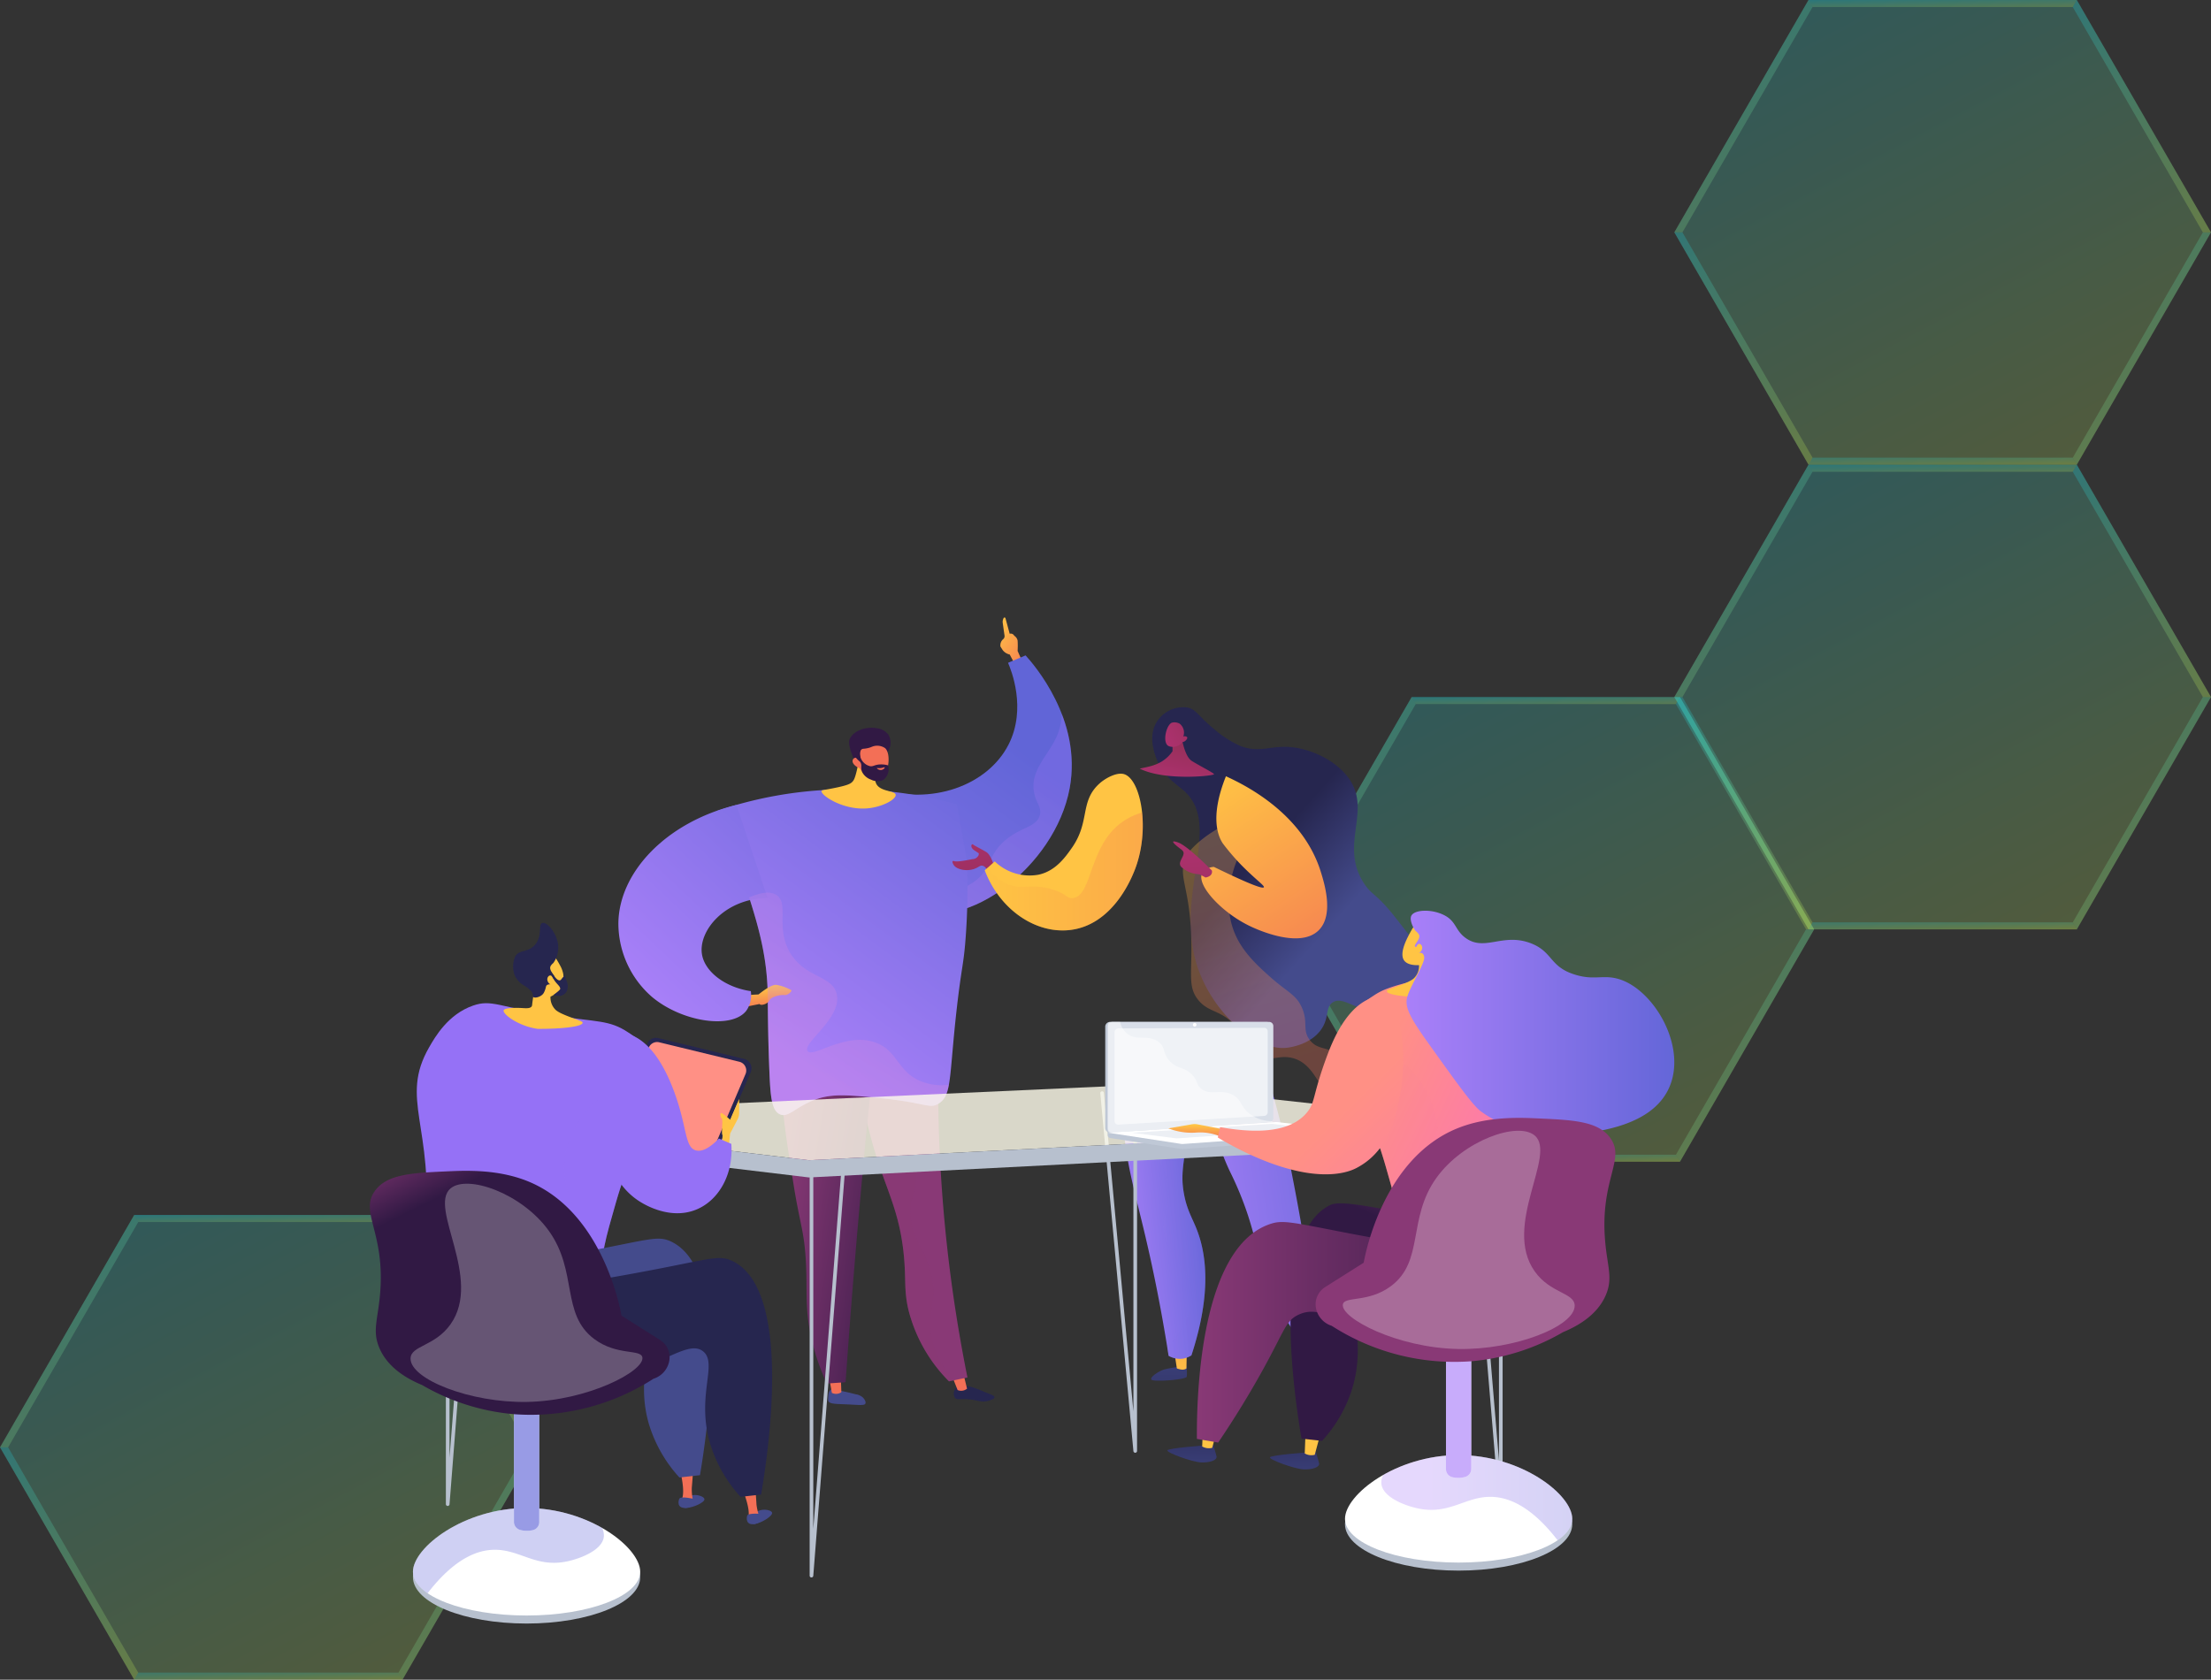 <svg xmlns="http://www.w3.org/2000/svg" xmlns:xlink="http://www.w3.org/1999/xlink" width="479.155" height="364.093" viewBox="0 0 479.155 364.093">
  <rect x="0" y="0" width="479.155" height="364.093" fill="#333333" stroke="none"/>
  <defs>
    <linearGradient id="linear-gradient" x1="0.148" y1="-0.074" x2="0.867" y2="1.099" gradientUnits="objectBoundingBox">
      <stop offset="0" stop-color="#18ecfd"/>
      <stop offset="1" stop-color="#deff52"/>
    </linearGradient>
    <linearGradient id="linear-gradient-29" x1="-0.003" y1="-0.018" x2="1.062" y2="1.5" gradientUnits="objectBoundingBox">
      <stop offset="0" stop-color="#ffc444"/>
      <stop offset="0.996" stop-color="#f36f56"/>
    </linearGradient>
    <linearGradient id="linear-gradient-30" x1="-0.311" y1="1.947" x2="0.635" y2="0.286" gradientUnits="objectBoundingBox">
      <stop offset="0" stop-color="#aa80f9"/>
      <stop offset="0.996" stop-color="#6165d7"/>
    </linearGradient>
    <linearGradient id="linear-gradient-31" x1="2.279" y1="2.277" x2="3.27" y2="2.277" gradientUnits="objectBoundingBox">
      <stop offset="0" stop-color="#444b8c"/>
      <stop offset="0.996" stop-color="#26264f"/>
    </linearGradient>
    <linearGradient id="linear-gradient-32" x1="-15.909" y1="1.22" x2="-14.602" y2="-0.58" xlink:href="#linear-gradient-29"/>
    <linearGradient id="linear-gradient-33" x1="-5.79" y1="2.026" x2="-4.824" y2="2.026" xlink:href="#linear-gradient-31"/>
    <linearGradient id="linear-gradient-34" x1="-21.823" y1="2.082" x2="-20.764" y2="0.193" xlink:href="#linear-gradient-29"/>
    <linearGradient id="linear-gradient-35" x1="3.279" y1="0.703" x2="2.351" y2="0.04" gradientUnits="objectBoundingBox">
      <stop offset="0" stop-color="#311944"/>
      <stop offset="1" stop-color="#893976"/>
    </linearGradient>
    <linearGradient id="linear-gradient-36" x1="3.569" y1="0.719" x2="2.513" y2="0.046" xlink:href="#linear-gradient-35"/>
    <linearGradient id="linear-gradient-37" x1="1.279" y1="0.891" x2="0.186" y2="0.24" xlink:href="#linear-gradient-35"/>
    <linearGradient id="linear-gradient-38" x1="-0.318" y1="2.287" x2="0.754" y2="0.139" gradientUnits="objectBoundingBox">
      <stop offset="0.004" stop-color="#e38ddd"/>
      <stop offset="1" stop-color="#9571f6"/>
    </linearGradient>
    <linearGradient id="linear-gradient-39" x1="0.265" y1="0.845" x2="0.905" y2="-0.295" xlink:href="#linear-gradient-30"/>
    <linearGradient id="linear-gradient-40" x1="6.062" y1="-4.142" x2="6.118" y2="-5.912" xlink:href="#linear-gradient-29"/>
    <linearGradient id="linear-gradient-41" x1="-13.479" y1="-1.548" x2="-14.156" y2="-3.097" gradientUnits="objectBoundingBox">
      <stop offset="0" stop-color="#311944"/>
      <stop offset="1" stop-color="#6b3976"/>
    </linearGradient>
    <linearGradient id="linear-gradient-42" x1="-4.759" y1="-3.969" x2="-4.795" y2="-0.807" xlink:href="#linear-gradient-29"/>
    <linearGradient id="linear-gradient-43" x1="-16.333" y1="-2.618" x2="-17.136" y2="-4.746" xlink:href="#linear-gradient-41"/>
    <linearGradient id="linear-gradient-44" x1="-78.313" y1="-56.526" x2="-78.129" y2="-51.629" gradientUnits="objectBoundingBox">
      <stop offset="0" stop-color="#ffc444"/>
      <stop offset="1" stop-color="#f36f56"/>
    </linearGradient>
    <linearGradient id="linear-gradient-45" x1="0.422" y1="0.122" x2="0.581" y2="1.149" xlink:href="#linear-gradient-29"/>
    <linearGradient id="linear-gradient-46" x1="0.277" y1="0.954" x2="1.355" y2="-0.762" xlink:href="#linear-gradient-30"/>
    <linearGradient id="linear-gradient-47" x1="0.317" y1="0.83" x2="1.122" y2="-0.839" xlink:href="#linear-gradient-38"/>
    <linearGradient id="linear-gradient-48" x1="0.402" y1="-3.524" x2="0.634" y2="6.387" xlink:href="#linear-gradient-31"/>
    <linearGradient id="linear-gradient-49" x1="0.561" y1="1.882" x2="0.206" y2="-8.958" xlink:href="#linear-gradient-29"/>
    <linearGradient id="linear-gradient-50" x1="0.365" y1="-1.189" x2="0.664" y2="2.684" xlink:href="#linear-gradient-31"/>
    <linearGradient id="linear-gradient-51" x1="0.527" y1="1.268" x2="0.349" y2="-3.814" xlink:href="#linear-gradient-29"/>
    <linearGradient id="linear-gradient-52" x1="-0.055" y1="0.668" x2="0.95" y2="0.31" xlink:href="#linear-gradient-30"/>
    <linearGradient id="linear-gradient-53" x1="-7.12" y1="0.265" x2="-6.388" y2="6.412" gradientUnits="objectBoundingBox">
      <stop offset="0" stop-color="#ab316d"/>
      <stop offset="1" stop-color="#792d3d"/>
    </linearGradient>
    <linearGradient id="linear-gradient-54" x1="-0.132" y1="0.737" x2="1.486" y2="0.111" xlink:href="#linear-gradient-30"/>
    <linearGradient id="linear-gradient-55" x1="1.206" y1="0.5" x2="2.206" y2="0.5" xlink:href="#linear-gradient-29"/>
    <linearGradient id="linear-gradient-56" x1="0.61" y1="0.683" x2="0.394" y2="0.44" xlink:href="#linear-gradient-31"/>
    <linearGradient id="linear-gradient-57" x1="-0.295" y1="0.693" x2="1.109" y2="0.332" xlink:href="#linear-gradient-30"/>
    <linearGradient id="linear-gradient-58" x1="0" y1="0.5" x2="1" y2="0.5" xlink:href="#linear-gradient-29"/>
    <linearGradient id="linear-gradient-60" x1="0.315" y1="-0.146" x2="0.528" y2="0.812" xlink:href="#linear-gradient-29"/>
    <linearGradient id="linear-gradient-61" x1="0.146" y1="-0.006" x2="0.926" y2="1.459" xlink:href="#linear-gradient-29"/>
    <linearGradient id="linear-gradient-62" x1="0.463" y1="0.967" x2="1.155" y2="-0.8" xlink:href="#linear-gradient-53"/>
    <linearGradient id="linear-gradient-63" x1="0.192" y1="0.615" x2="3.888" y2="-1.369" xlink:href="#linear-gradient-53"/>
    <linearGradient id="linear-gradient-64" x1="0.475" y1="0.258" x2="1.407" y2="6.391" xlink:href="#linear-gradient-53"/>
    <linearGradient id="linear-gradient-65" x1="35.972" y1="5.899" x2="37.024" y2="7.348" xlink:href="#linear-gradient-31"/>
    <linearGradient id="linear-gradient-66" x1="47.903" y1="11.779" x2="47.903" y2="10.363" xlink:href="#linear-gradient-29"/>
    <linearGradient id="linear-gradient-67" x1="46.067" y1="6.819" x2="47.399" y2="8.607" xlink:href="#linear-gradient-31"/>
    <linearGradient id="linear-gradient-68" x1="40.899" y1="-0.515" x2="41.994" y2="0.793" xlink:href="#linear-gradient-31"/>
    <linearGradient id="linear-gradient-69" x1="44.208" y1="6.248" x2="44.208" y2="4.884" xlink:href="#linear-gradient-29"/>
    <linearGradient id="linear-gradient-70" x1="51.36" y1="-1.298" x2="52.72" y2="0.479" xlink:href="#linear-gradient-31"/>
    <linearGradient id="linear-gradient-71" x1="-4.384" y1="0.526" x2="-4.684" y2="-0.06" gradientUnits="objectBoundingBox">
      <stop offset="0" stop-color="#ff9085"/>
      <stop offset="1" stop-color="#fb6fbb"/>
    </linearGradient>
    <linearGradient id="linear-gradient-72" x1="-41.222" y1="0.168" x2="-41.911" y2="1.411" xlink:href="#linear-gradient-29"/>
    <linearGradient id="linear-gradient-73" x1="-1.447" y1="0.278" x2="-0.834" y2="0.68" xlink:href="#linear-gradient-38"/>
    <linearGradient id="linear-gradient-74" x1="22.425" y1="0.607" x2="23.606" y2="2.155" xlink:href="#linear-gradient-29"/>
    <linearGradient id="linear-gradient-75" x1="238.187" y1="1.864" x2="252.506" y2="15.653" xlink:href="#linear-gradient-29"/>
    <linearGradient id="linear-gradient-76" x1="-2.189" y1="0.253" x2="-1.435" y2="0.79" xlink:href="#linear-gradient-38"/>
    <linearGradient id="linear-gradient-77" x1="-4.255" y1="0.574" x2="-3.133" y2="1.364" xlink:href="#linear-gradient-38"/>
    <linearGradient id="linear-gradient-78" x1="-0.793" y1="0.132" x2="-1.197" y2="0.499" xlink:href="#linear-gradient-31"/>
    <linearGradient id="linear-gradient-79" x1="-1.865" y1="0.5" x2="-0.865" y2="0.5" xlink:href="#linear-gradient-31"/>
    <linearGradient id="linear-gradient-80" x1="-3.324" y1="0.5" x2="-2.324" y2="0.5" xlink:href="#linear-gradient-30"/>
    <linearGradient id="linear-gradient-81" x1="-26.561" y1="0.5" x2="-25.561" y2="0.5" xlink:href="#linear-gradient-30"/>
    <linearGradient id="linear-gradient-82" x1="-1.298" y1="1.084" x2="-1.452" y2="0.837" xlink:href="#linear-gradient-35"/>
    <linearGradient id="linear-gradient-83" x1="8.426" y1="-2.57" x2="8.592" y2="2.836" gradientUnits="objectBoundingBox">
      <stop offset="0.004" stop-color="#26264f"/>
      <stop offset="1" stop-color="#444b8c"/>
    </linearGradient>
    <linearGradient id="linear-gradient-84" x1="-13.252" y1="-5.916" x2="-13.368" y2="-12.414" xlink:href="#linear-gradient-29"/>
    <linearGradient id="linear-gradient-85" x1="8.426" y1="-2.57" x2="8.592" y2="2.836" xlink:href="#linear-gradient-83"/>
    <linearGradient id="linear-gradient-86" x1="-13.23" y1="-4.997" x2="-13.346" y2="-11.496" xlink:href="#linear-gradient-29"/>
    <linearGradient id="linear-gradient-87" x1="0.74" y1="-0.103" x2="0.57" y2="0.191" gradientUnits="objectBoundingBox">
      <stop offset="0" stop-color="#893976"/>
      <stop offset="1" stop-color="#311944"/>
    </linearGradient>
    <linearGradient id="linear-gradient-88" x1="0" y1="0.5" x2="1" y2="0.5" xlink:href="#linear-gradient-87"/>
    <linearGradient id="linear-gradient-89" x1="0.155" y1="0.296" x2="0.802" y2="0.712" xlink:href="#linear-gradient-71"/>
    <linearGradient id="linear-gradient-90" x1="0.521" y1="0.074" x2="0.461" y2="1.199" xlink:href="#linear-gradient-29"/>
    <linearGradient id="linear-gradient-91" x1="26.979" y1="-3.779" x2="28.16" y2="-2.231" xlink:href="#linear-gradient-29"/>
    <linearGradient id="linear-gradient-92" x1="0" y1="0.5" x2="1" y2="0.5" xlink:href="#linear-gradient-30"/>
    <linearGradient id="linear-gradient-93" x1="289.806" y1="-33.125" x2="304.125" y2="-19.337" xlink:href="#linear-gradient-29"/>
    <linearGradient id="linear-gradient-94" x1="-0.124" y1="0.253" x2="0.63" y2="0.79" xlink:href="#linear-gradient-71"/>
    <linearGradient id="linear-gradient-95" x1="0.672" y1="0.619" x2="1.587" y2="1.527" xlink:href="#linear-gradient-71"/>
    <linearGradient id="linear-gradient-96" x1="0.245" y1="0.5" x2="1.245" y2="0.5" xlink:href="#linear-gradient-30"/>
    <linearGradient id="linear-gradient-97" x1="1.855" y1="0.5" x2="2.855" y2="0.5" xlink:href="#linear-gradient-30"/>
    <linearGradient id="linear-gradient-98" x1="1.052" y1="1.084" x2="0.897" y2="0.837" xlink:href="#linear-gradient-35"/>
  </defs>
  <g id="グループ_9982" data-name="グループ 9982" transform="translate(-720 -3813.907)">
    <g id="コンポーネント_37_17" data-name="コンポーネント 37 – 17" transform="translate(996.845 3965)">
      <path id="パス_10460" data-name="パス 10460" d="M512.108,554.6l29.079-50.368-29.079-50.361H453.956l-29.079,50.361L453.956,554.6Z" transform="translate(-424.877 -453.875)" opacity="0.2" fill="url(#linear-gradient)"/>
      <path id="パス_10461" data-name="パス 10461" d="M499.485,455.4H443.093l-.88-1.527h58.152l-.88,1.527Z" transform="translate(-413.134 -453.875)" opacity="0.2" fill="url(#linear-gradient)" style="mix-blend-mode: overlay;isolation: isolate"/>
      <path id="パス_10462" data-name="パス 10462" d="M426.639,483.9l28.2,48.838h0l-.88,1.53L424.877,483.9Z" transform="translate(-424.877 -433.537)" opacity="0.2" fill="url(#linear-gradient)" style="mix-blend-mode: overlay;isolation: isolate"/>
      <path id="パス_10463" data-name="パス 10463" d="M426.639,504.236h-1.762l29.079-50.361h0l.88,1.527Z" transform="translate(-424.877 -453.875)" opacity="0.2" fill="url(#linear-gradient)"/>
      <path id="パス_10464" data-name="パス 10464" d="M499.485,513.014h0l.88,1.53H442.213l.88-1.53Z" transform="translate(-413.134 -413.815)" opacity="0.2" fill="url(#linear-gradient)" style="mix-blend-mode: multiply;isolation: isolate"/>
      <path id="パス_10465" data-name="パス 10465" d="M504.553,483.9h1.763l-29.079,50.368-.88-1.53Z" transform="translate(-390.005 -433.537)" opacity="0.2" fill="url(#linear-gradient)" style="mix-blend-mode: multiply;isolation: isolate"/>
      <path id="パス_10466" data-name="パス 10466" d="M476.356,455.4l.88-1.527,29.079,50.361h-1.763Z" transform="translate(-390.005 -453.875)" opacity="0.2" fill="url(#linear-gradient)" style="mix-blend-mode: multiply;isolation: isolate"/>
    </g>
    <g id="コンポーネント_37_20" data-name="コンポーネント 37 – 20" transform="translate(720 4077.271)">
      <path id="パス_10460-2" data-name="パス 10460" d="M512.108,554.6l29.079-50.368-29.079-50.361H453.956l-29.079,50.361L453.956,554.6Z" transform="translate(-424.877 -453.875)" opacity="0.2" fill="url(#linear-gradient)"/>
      <path id="パス_10461-2" data-name="パス 10461" d="M499.485,455.4H443.093l-.88-1.527h58.152l-.88,1.527Z" transform="translate(-413.134 -453.875)" opacity="0.2" fill="url(#linear-gradient)" style="mix-blend-mode: overlay;isolation: isolate"/>
      <path id="パス_10462-2" data-name="パス 10462" d="M426.639,483.9l28.2,48.838h0l-.88,1.53L424.877,483.9Z" transform="translate(-424.877 -433.537)" opacity="0.2" fill="url(#linear-gradient)" style="mix-blend-mode: overlay;isolation: isolate"/>
      <path id="パス_10463-2" data-name="パス 10463" d="M426.639,504.236h-1.762l29.079-50.361h0l.88,1.527Z" transform="translate(-424.877 -453.875)" opacity="0.2" fill="url(#linear-gradient)"/>
      <path id="パス_10464-2" data-name="パス 10464" d="M499.485,513.014h0l.88,1.53H442.213l.88-1.53Z" transform="translate(-413.134 -413.815)" opacity="0.2" fill="url(#linear-gradient)" style="mix-blend-mode: multiply;isolation: isolate"/>
      <path id="パス_10465-2" data-name="パス 10465" d="M504.553,483.9h1.763l-29.079,50.368-.88-1.53Z" transform="translate(-390.005 -433.537)" opacity="0.2" fill="url(#linear-gradient)" style="mix-blend-mode: multiply;isolation: isolate"/>
      <path id="パス_10466-2" data-name="パス 10466" d="M476.356,455.4l.88-1.527,29.079,50.361h-1.763Z" transform="translate(-390.005 -453.875)" opacity="0.2" fill="url(#linear-gradient)" style="mix-blend-mode: multiply;isolation: isolate"/>
    </g>
    <g id="コンポーネント_37_21" data-name="コンポーネント 37 – 21" transform="translate(1082.845 3914.636)">
      <path id="パス_10460-3" data-name="パス 10460" d="M512.108,554.6l29.079-50.368-29.079-50.361H453.956l-29.079,50.361L453.956,554.6Z" transform="translate(-424.877 -453.875)" opacity="0.2" fill="url(#linear-gradient)"/>
      <path id="パス_10461-3" data-name="パス 10461" d="M499.485,455.4H443.093l-.88-1.527h58.152l-.88,1.527Z" transform="translate(-413.134 -453.875)" opacity="0.2" fill="url(#linear-gradient)" style="mix-blend-mode: overlay;isolation: isolate"/>
      <path id="パス_10462-3" data-name="パス 10462" d="M426.639,483.9l28.2,48.838h0l-.88,1.53L424.877,483.9Z" transform="translate(-424.877 -433.537)" opacity="0.2" fill="url(#linear-gradient)" style="mix-blend-mode: overlay;isolation: isolate"/>
      <path id="パス_10463-3" data-name="パス 10463" d="M426.639,504.236h-1.762l29.079-50.361h0l.88,1.527Z" transform="translate(-424.877 -453.875)" opacity="0.2" fill="url(#linear-gradient)"/>
      <path id="パス_10464-3" data-name="パス 10464" d="M499.485,513.014h0l.88,1.53H442.213l.88-1.53Z" transform="translate(-413.134 -413.815)" opacity="0.2" fill="url(#linear-gradient)" style="mix-blend-mode: multiply;isolation: isolate"/>
      <path id="パス_10465-3" data-name="パス 10465" d="M504.553,483.9h1.763l-29.079,50.368-.88-1.53Z" transform="translate(-390.005 -433.537)" opacity="0.2" fill="url(#linear-gradient)" style="mix-blend-mode: multiply;isolation: isolate"/>
      <path id="パス_10466-3" data-name="パス 10466" d="M476.356,455.4l.88-1.527,29.079,50.361h-1.763Z" transform="translate(-390.005 -453.875)" opacity="0.2" fill="url(#linear-gradient)" style="mix-blend-mode: multiply;isolation: isolate"/>
    </g>
    <g id="コンポーネント_37_22" data-name="コンポーネント 37 – 22" transform="translate(1082.845 3813.907)">
      <path id="パス_10460-4" data-name="パス 10460" d="M512.108,554.6l29.079-50.368-29.079-50.361H453.956l-29.079,50.361L453.956,554.6Z" transform="translate(-424.877 -453.875)" opacity="0.2" fill="url(#linear-gradient)"/>
      <path id="パス_10461-4" data-name="パス 10461" d="M499.485,455.4H443.093l-.88-1.527h58.152l-.88,1.527Z" transform="translate(-413.134 -453.875)" opacity="0.2" fill="url(#linear-gradient)" style="mix-blend-mode: overlay;isolation: isolate"/>
      <path id="パス_10462-4" data-name="パス 10462" d="M426.639,483.9l28.2,48.838h0l-.88,1.53L424.877,483.9Z" transform="translate(-424.877 -433.537)" opacity="0.2" fill="url(#linear-gradient)" style="mix-blend-mode: overlay;isolation: isolate"/>
      <path id="パス_10463-4" data-name="パス 10463" d="M426.639,504.236h-1.762l29.079-50.361h0l.88,1.527Z" transform="translate(-424.877 -453.875)" opacity="0.2" fill="url(#linear-gradient)"/>
      <path id="パス_10464-4" data-name="パス 10464" d="M499.485,513.014h0l.88,1.53H442.213l.88-1.53Z" transform="translate(-413.134 -413.815)" opacity="0.2" fill="url(#linear-gradient)" style="mix-blend-mode: multiply;isolation: isolate"/>
      <path id="パス_10465-4" data-name="パス 10465" d="M504.553,483.9h1.763l-29.079,50.368-.88-1.53Z" transform="translate(-390.005 -433.537)" opacity="0.2" fill="url(#linear-gradient)" style="mix-blend-mode: multiply;isolation: isolate"/>
      <path id="パス_10466-4" data-name="パス 10466" d="M476.356,455.4l.88-1.527,29.079,50.361h-1.763Z" transform="translate(-390.005 -453.875)" opacity="0.2" fill="url(#linear-gradient)" style="mix-blend-mode: multiply;isolation: isolate"/>
    </g>
    <g id="グループ_511" data-name="グループ 511" transform="translate(800.155 3947.756)">
      <g id="グループ_457" data-name="グループ 457" transform="translate(53.855 0)">
        <path id="パス_13333" data-name="パス 13333" d="M1542.278,1669.512l-1.141-2.148a2.639,2.639,0,0,1-1.526-.967l-.476-.75a1.738,1.738,0,0,1,.626-1.644.864.864,0,0,0,.257-.735c-.119-.816-.36-2.488-.407-2.915a1.814,1.814,0,0,1,.209-.888.214.214,0,0,1,.4.031l.915,3.367a.845.845,0,0,1,.985.432,1.63,1.63,0,0,1,.729,1.037,16.894,16.894,0,0,1,0,2.252l1,2.266Z" transform="translate(-1456.329 -1659.338)" fill="url(#linear-gradient-29)"/>
        <path id="パス_13334" data-name="パス 13334" d="M1370.257,1721.033c.626,1.453,4.118,9.913.088,17.768-4.494,8.758-16.585,13.34-28.683,9.389-.095,1.565-1.09,21.37,8.637,26.1,10.445,5.078,30.107-8.744,33.317-26.1,2.747-14.851-7.846-26.874-9.562-28.762Z" transform="translate(-1285.809 -1711.215)" fill="url(#linear-gradient-30)"/>
        <path id="パス_13335" data-name="パス 13335" d="M1266.523,2883.786c-.417.383-.443,1.278-.461,1.864a1.428,1.428,0,0,0,.023.483c.253.657,1.556.648,3.607.732,3.24.133,4.214.328,4.437-.167.209-.463-.408-1.164-.477-1.241a2.964,2.964,0,0,0-1.645-.768c-1.55-.407-2.593-.618-2.909-.682C1267.127,2883.607,1266.8,2883.534,1266.523,2883.786Z" transform="translate(-1220.598 -2716.319)" fill="url(#linear-gradient-31)"/>
        <path id="パス_13336" data-name="パス 13336" d="M1269.845,2861.067l.127,3.688a2,2,0,0,1-2.064.144l-.635-3.653Z" transform="translate(-1221.648 -2696.832)" fill="url(#linear-gradient-32)"/>
        <path id="パス_13337" data-name="パス 13337" d="M1465.754,2878.049a1.816,1.816,0,0,0-.3,2.168c.422.542,1.119.19,3.033.349,2.051.171,2.561.686,3.978.375.572-.126,1.588-.45,1.591-.854,0-.283-.5-.457-2.161-1.115a21.933,21.933,0,0,0-2.854-1.089C1467.767,2877.6,1466.49,2877.319,1465.754,2878.049Z" transform="translate(-1392.535 -2711.093)" fill="url(#linear-gradient-33)"/>
        <path id="パス_13338" data-name="パス 13338" d="M1464.014,2856.978l.847,3.482a2,2,0,0,1-2.046.3l-1.353-3.408Z" transform="translate(-1389.299 -2693.302)" fill="url(#linear-gradient-34)"/>
        <path id="パス_13339" data-name="パス 13339" d="M1325.795,2304.152a321.544,321.544,0,0,0,6.083,76.6l-4,.849a33.489,33.489,0,0,1-8.776-15.434c-1.031-4.361-.493-6.545-1.01-11.869-.824-8.476-3.166-13.02-5.468-19.943a111.731,111.731,0,0,1-5.3-27.348Z" transform="translate(-1256.226 -2216.028)" fill="url(#linear-gradient-35)"/>
        <path id="パス_13340" data-name="パス 13340" d="M1323.953,2365.654c-1.468-5.814-4.3-7.352-4.4-12.841-.071-3.883,1.324-4.2,1.231-7.916-.14-5.637-3.443-8.592-5.1-12.139-1.752-3.745-2.423-9.758,2.3-19.764l-10.659,1.65a111.74,111.74,0,0,0,5.3,27.349c2.3,6.922,4.644,11.465,5.468,19.943.517,5.323-.021,7.507,1.01,11.868a33.487,33.487,0,0,0,8.776,15.434l1.017-.216c-3.426-4.089-4.635-7.741-4.942-10.7C1323.452,2373.5,1325.433,2371.517,1323.953,2365.654Z" transform="translate(-1256.226 -2223.663)" opacity="0.3" fill="url(#linear-gradient-36)" style="mix-blend-mode: multiply;isolation: isolate"/>
        <path id="パス_13341" data-name="パス 13341" d="M1213.283,2297.452q-2.381,21.909-4.358,44.652-1.477,17.064-2.639,33.706l-4.055.282a46.976,46.976,0,0,1-3.622-11.067c-1.127-5.826-.613-9.223-.923-15.215-.349-6.72-1.3-8.231-2.661-16.759-2.771-17.307-4.156-25.96.238-31.062C1196.689,2300.331,1201.1,2296.221,1213.283,2297.452Z" transform="translate(-1157.042 -2210.048)" fill="url(#linear-gradient-37)"/>
        <path id="パス_13342" data-name="パス 13342" d="M1413.317,1812.191a13.112,13.112,0,0,1-.917,4.474c-1.768,4.382-5.975,7.578-5.1,12.489.436,2.454,1.782,3.315,1.231,5.1-.78,2.532-3.98,2.412-7.388,5.277-3.023,2.541-3.193,4.895-4.75,7.036-2.108,2.9-6.868,5.553-18.406,4.711a10.759,10.759,0,0,0,3.735,3.094c10.445,5.078,30.107-8.744,33.317-26.1A29.5,29.5,0,0,0,1413.317,1812.191Z" transform="translate(-1317.23 -1791.301)" opacity="0.3" fill="url(#linear-gradient-38)" style="mix-blend-mode: multiply;isolation: isolate"/>
        <path id="パス_13343" data-name="パス 13343" d="M1088.81,1936.647a87.728,87.728,0,0,1,52.123-1.472q1.091,6.1,2.181,12.2a145.35,145.35,0,0,1-.237,16.124c-.458,6.524-.906,6.623-1.956,15.832-1.71,15.016-1,18.939-4.013,20.742-1.963,1.174-2.673-.243-12.689-1.236-6.716-.666-10.143-.975-13.545.176-4.631,1.567-6.181,4.2-8.092,3.342-1.832-.822-2.065-3.984-2.287-9.5-.341-8.508-.32-14.291-.352-16.36-.145-9.5-2.549-16.748-5.629-26.034A125.55,125.55,0,0,0,1088.81,1936.647Z" transform="translate(-1067.575 -1894.663)" fill="url(#linear-gradient-39)"/>
        <g id="グループ_456" data-name="グループ 456" transform="translate(44.026 23.905)">
          <path id="パス_13344" data-name="パス 13344" d="M1263.948,1863.617a27.92,27.92,0,0,1-.8,5.549c-.368,1.47-.6,1.843-.878,2.139-.424.447-1.051.808-4.516,1.474-1.886.362-2.125.336-2.175.519-.249.89,4.662,4.232,9.944,3.772,3.233-.281,6.25-1.956,6.122-2.927s-3.361-.629-4.224-2.431c-.6-1.253.238-2.941,1.195-4.326C1267.853,1865.743,1264.716,1865.261,1263.948,1863.617Z" transform="translate(-1255.574 -1859.605)" fill="url(#linear-gradient-40)"/>
          <g id="グループ_455" data-name="グループ 455" transform="translate(5.988)">
            <path id="パス_13345" data-name="パス 13345" d="M1307.683,1839.529a3.379,3.379,0,0,0,.138-3.876,3.685,3.685,0,0,0-2.577-1.314c-2.037-.346-4.67.372-5.67,2.21-.593,1.09.436,3.474.595,3.9.179.483.542.666.865,1.04.449.521,1.151,1.348,2.3,2.73a8.488,8.488,0,0,1,.54-1.366,7.454,7.454,0,0,1,1.061-1.583C1306.068,1840.026,1306.914,1840.444,1307.683,1839.529Z" transform="translate(-1299.392 -1834.254)" fill="url(#linear-gradient-41)"/>
            <path id="パス_13346" data-name="パス 13346" d="M1306.334,1867.615a4.586,4.586,0,0,0,3.922,2.252c2.41-.028,3.05-5.4,1.576-6.622a3.035,3.035,0,0,0-2.354-.433c-.5.112-.677.307-1.5.474-.756.154-.963.059-1.2.237-.294.222-.531.792-.146,2.392a1.308,1.308,0,0,0-1.374-.533.82.82,0,0,0-.337.294C1304.558,1866.274,1305.078,1867.091,1306.334,1867.615Z" transform="translate(-1304.07 -1858.849)" fill="url(#linear-gradient-42)"/>
            <path id="パス_13347" data-name="パス 13347" d="M1307.956,1865.959c.111.093-.266.506-.325,1.117a2.944,2.944,0,0,0,2.231,2.861c.721.11.944-.316,2.149-.379a5.475,5.475,0,0,1,1.743.194,2.893,2.893,0,0,1-1.019,3.158,3.013,3.013,0,0,1-2.64-.05,3.441,3.441,0,0,1-1.891-1.55c-.53-1.057.077-1.644-.557-2.373a5.612,5.612,0,0,1-1.152-1.243,3.341,3.341,0,0,1-.219-.469C1306.931,1866.6,1307.8,1865.825,1307.956,1865.959Z" transform="translate(-1305.335 -1861.613)" fill="url(#linear-gradient-43)"/>
            <path id="パス_13348" data-name="パス 13348" d="M1344.778,1896.959a2.93,2.93,0,0,1-1.427.146c-.044-.005-.092.005-.1.028a1.1,1.1,0,0,0,1.068.375c.382-.086.694-.426.648-.52C1344.948,1896.949,1344.863,1896.949,1344.778,1896.959Z" transform="translate(-1337.257 -1888.385)" fill="url(#linear-gradient-44)"/>
          </g>
        </g>
        <path id="パス_13349" data-name="パス 13349" d="M1134.215,2244.142l2.417-.136s2.648-2.216,3.854-2.077a10.346,10.346,0,0,1,3.228,1.15c.22.175-.66,1.158-1.539,1.063s-2.842.378-3.193,1.153-1.874,1.243-2.133.789l-3.249.645Z" transform="translate(-1106.243 -2162.304)" fill="url(#linear-gradient-45)"/>
        <path id="パス_13350" data-name="パス 13350" d="M962.133,1996.99a5.847,5.847,0,0,1-.983,4.253c-3.195,4.094-14.052,2.419-20.505-3.064a21.123,21.123,0,0,1-7.212-16.008c.182-11.019,10.394-21.816,25.584-25.546l6.745,20.164c-9.365.142-15.054,7.2-14.211,12.241C952.179,1992.788,956.558,1996.165,962.133,1996.99Z" transform="translate(-933.43 -1915.998)" fill="url(#linear-gradient-46)"/>
        <path id="パス_13351" data-name="パス 13351" d="M1177.925,2136.611c-4.926-2.1-4.9-6.452-9.5-8.268-6.566-2.591-13.82,3.428-14.952,1.759-1.178-1.736,7.485-7.061,6.333-12.314-.916-4.173-6.964-3.433-10.2-9.147-3.073-5.42-.094-10.43-2.814-12.314-.976-.676-2.7-.942-5.96.494,2.276,7.107,3.907,13.374,4.025,21.142.031,2.07.01,7.852.352,16.36.222,5.515.455,8.678,2.287,9.5,1.911.855,3.461-1.775,8.092-3.343,3.4-1.151,6.829-.841,13.545-.177,10.016.993,10.726,2.409,12.689,1.237,1.278-.765,1.886-1.912,2.293-4.12A12.255,12.255,0,0,1,1177.925,2136.611Z" transform="translate(-1112.485 -2036.134)" opacity="0.3" fill="url(#linear-gradient-47)" style="mix-blend-mode: multiply;isolation: isolate"/>
      </g>
      <g id="グループ_459" data-name="グループ 459" transform="translate(126.257 19.41)">
        <path id="パス_13352" data-name="パス 13352" d="M1785.952,2845.825a10.9,10.9,0,0,1,.074,2.4c-.151.6-5.375,1.037-7.148.828s1.056-2.021,2.186-2.36S1785.952,2845.825,1785.952,2845.825Z" transform="translate(-1735.245 -2703.084)" fill="url(#linear-gradient-48)"/>
        <path id="パス_13353" data-name="パス 13353" d="M1815,2822.877l.551,3.606s1.4.629,2.079.007l.074-3.773Z" transform="translate(-1766.922 -2683.133)" fill="url(#linear-gradient-49)"/>
        <path id="パス_13354" data-name="パス 13354" d="M2025.022,2821.21s-1.109.822-.812,1.808,2.881,4.931,4.725,6.052,1.265-1.214.729-2.667a27.956,27.956,0,0,0-2.442-5.193C2026.687,2820.673,2025.022,2821.21,2025.022,2821.21Z" transform="translate(-1947.496 -2681.626)" fill="url(#linear-gradient-50)"/>
        <path id="パス_13355" data-name="パス 13355" d="M2015.885,2793.74c.536,1.493,1.051,2.721,1.454,3.627a12.947,12.947,0,0,0,1.931,3.408c.481.567,1.621,1.778,1.927,1.577s-.523-1.677-2.13-5.991c-.233-.625-.971-2.621-.971-2.621h-2.212Z" transform="translate(-1940.353 -2658.117)" fill="url(#linear-gradient-51)"/>
        <path id="パス_13356" data-name="パス 13356" d="M1731.927,2336.445a93.369,93.369,0,0,0-.2,16.651c.715,9.214,2.557,15.044,4.868,24.867,1.412,6,3.314,14.839,5.036,25.889a4.864,4.864,0,0,0,3.088.605,4.692,4.692,0,0,0,1.855-.7c4.517-13.8,3.183-22.357,1-27.686-.929-2.271-2.056-4.064-2.658-7.556-.8-4.62.188-7.2,1.594-17.9,1-7.627.828-8.806.161-9.95C1744.01,2336.084,1735.863,2336.175,1731.927,2336.445Z" transform="translate(-1694.788 -2263.228)" fill="url(#linear-gradient-52)"/>
        <path id="パス_13357" data-name="パス 13357" d="M1472.252,2023.874s-.634-2.486-1.689-3.143-2.546-1.358-2.888-1.646-.741.573.244,1.233l.985.66a.972.972,0,0,1-.04.423,1.483,1.483,0,0,1-1.346.847c-2.526.529-3.513.555-3.9.442-.057-.017-.277-.088-.37.01-.149.156.119.653.233.827.684,1.044,3.056,1.5,4.833.681.649-.3.9-.618,1.37-.537.752.127,1.214,1.119,1.487,1.94Z" transform="translate(-1463.205 -1989.281)" fill="url(#linear-gradient-53)"/>
        <path id="パス_13358" data-name="パス 13358" d="M1848.721,2348.856c2.767,14.291,5.483,21.8,7.538,26.042a71.24,71.24,0,0,1,3.8,9.266,75.5,75.5,0,0,1,2.307,8.828c.954,4.381,3.312,10.776,9.657,19.165a2.4,2.4,0,0,0,2.194.114,2.133,2.133,0,0,0,.888-.921c-.83-8.021-1.782-14.76-2.608-19.963-.174-1.09-.938-5.863-2.136-12.169-.469-2.469-1.155-6.084-1.977-9.8-1.025-4.624-2.6-10.917-5.016-18.457Z" transform="translate(-1796.034 -2274.033)" fill="url(#linear-gradient-54)"/>
        <path id="パス_13359" data-name="パス 13359" d="M1514.493,1928l2.158-1.918a10.891,10.891,0,0,0,9.472,2.877c3.7-.783,5.828-3.818,7.194-5.755,4.1-5.819,1.649-10.089,6.065-14.044,1.227-1.1,3.633-2.428,5.205-2.022,3.748.966,5.905,12.236,2.278,21.1-.732,1.789-4.763,11.642-13.908,12.709C1525.573,1941.81,1517.744,1936.608,1514.493,1928Z" transform="translate(-1507.483 -1892.618)" fill="url(#linear-gradient-55)"/>
        <path id="パス_13360" data-name="パス 13360" d="M1787.058,1819.664c-1.57-1.451-4.572-3.124-6.078-7.011-.454-1.17-2.059-5.316.31-8.487a6.771,6.771,0,0,1,6.32-2.708c1.967.387,2.274,1.757,5.617,4.514a23.66,23.66,0,0,0,5.72,3.757c3.988,1.643,6.384.1,10.387.273,4.918.217,10.631,2.962,13.385,6.953,4.886,7.084-2.192,14.271,3.16,22.57,1.753,2.719,2.618,2.109,6.771,7.373s6.238,7.905,5.868,11.134c-.513,4.481-5.341,8.762-9.886,9.053-4.44.285-7.263-3.209-9.524-1.681-1.609,1.088-.689,3.2-2.4,5.745-2.2,3.278-6.533,3.931-7.232,4.036-6.49.979-15.242-6.632-18.959-15.649C1783.816,1843.277,1795.59,1827.55,1787.058,1819.664Z" transform="translate(-1736.729 -1801.366)" fill="url(#linear-gradient-56)"/>
        <path id="パス_13361" data-name="パス 13361" d="M1780.148,2377.835c-.929-2.271-2.056-4.064-2.658-7.555-.8-4.62.188-7.2,1.593-17.9,1-7.628.828-8.807.162-9.951-1.447-2.485-4.515-3.587-7.645-4.038.042.16.084.321.119.477,1.642,7.5-4.626,12.077-1.8,20.322,1.394,4.066,3.618,5,4.136,9.712.485,4.417-1.275,5.338-.9,9.353.562,6,4.826,7.454,5.935,12.049.721,2.986.114,7.352-5.151,13.674.088.544.175,1.091.262,1.646a4.863,4.863,0,0,0,3.088.606,4.692,4.692,0,0,0,1.855-.7C1783.661,2391.718,1782.328,2383.164,1780.148,2377.835Z" transform="translate(-1727.36 -2264.994)" opacity="0.3" fill="url(#linear-gradient-57)" style="mix-blend-mode: multiply;isolation: isolate"/>
        <path id="パス_13362" data-name="パス 13362" d="M1543.748,1971.13c-6.759,5.338-6.006,15.577-10.161,16.1-1.269.158-1.2-.814-4.227-1.8-4.427-1.44-6.507.015-9.621-1.079a9.652,9.652,0,0,1-4.62-3.7l-.626.556c3.251,8.608,11.081,13.811,18.464,12.949,9.145-1.067,13.176-10.92,13.908-12.709a27.153,27.153,0,0,0,1.718-12.755A14.1,14.1,0,0,0,1543.748,1971.13Z" transform="translate(-1507.483 -1945.819)" opacity="0.3" fill="url(#linear-gradient-58)" style="mix-blend-mode: multiply;isolation: isolate"/>
        <path id="パス_13363" data-name="パス 13363" d="M1687.471,1897.074c.414-.643,1.731-2.426,7.319-3.74a32.166,32.166,0,0,1,14.642-.375,32.7,32.7,0,0,1,17,9.739,22.938,22.938,0,0,0-9.005,11.255c-.747,2.06-2.954,9.1.2,15.7,1.818,3.8,5.035,6.655,7.478,8.822,3.664,3.25,5.562,3.75,6.791,6.663,1.338,3.171-.011,4.717,1.651,6.888,1.784,2.333,3.875,1.248,6.9,3.606,3.1,2.415,2,4.4,4.815,7.072,4.1,3.878,9.527,2.618,9.78,4.363.218,1.5-3.642,3.538-6.922,4.363-6.494,1.636-12.158-1.11-13.843-1.956-4.663-2.343-3.858-3.859-7.413-5.646-5.954-2.99-10.023.338-23.583.68-7.343.186-11.056.228-13.09-2.257-1.858-2.27-.882-4.759.233-15.486h0c.358-3.583,1.108-11.084,1.113-15.359,0-2.526-.874-6.653-2.626-14.91-.1-.487-1.052-4.947-1.818-10.9C1686.4,1900.228,1686.5,1898.58,1687.471,1897.074Z" transform="translate(-1656.109 -1879.857)" fill="url(#linear-gradient-58)"/>
        <g id="グループ_458" data-name="グループ 458" transform="translate(49.942 22.233)" opacity="0.3" style="mix-blend-mode: multiply;isolation: isolate">
          <path id="パス_13364" data-name="パス 13364" d="M1867.847,2024.665c-2.819-2.67-1.717-4.658-4.815-7.073-3.024-2.358-5.115-1.274-6.9-3.606-1.661-2.171-.313-3.717-1.651-6.889-1.229-2.913-3.127-3.412-6.791-6.663-2.443-2.168-5.66-5.021-7.478-8.823-3.156-6.6-.949-13.639-.2-15.7a22.94,22.94,0,0,1,9-11.255c-.169-.182-.368-.39-.582-.608-11.573,1.591-18.321,8.278-19.156,10.259-1.929,4.577,1.125,6.259,1.2,19.46.037,6.31-.643,8.8,1.4,11.435,2.342,3.012,5.04,2.08,8.425,6.018,2.6,3.026,2.185,4.945,4.615,6.219,2.612,1.371,4.276-.227,7.223.4,4.922,1.05,5.974,6.725,9.228,9.83,2.461,2.348,7.01,3.989,15.983,2.227a1.25,1.25,0,0,0,.268-.874C1877.374,2027.283,1871.944,2028.542,1867.847,2024.665Z" transform="translate(-1828.64 -1964.05)" fill="url(#linear-gradient-60)"/>
        </g>
        <path id="パス_13365" data-name="パス 13365" d="M1857.924,1932.194c-1.23,2.613,4.423,8.7,10.707,11.587,1.28.589,10.474,4.816,14.571.751,3.386-3.359,1.2-10.3.421-12.784-3.831-12.176-15.595-18.37-20.525-20.6-3.679,9.2-1.512,13.3-.66,14.58a49.085,49.085,0,0,0,6.019,6.621c1.858,1.74,3.015,2.587,2.859,2.858-.194.338-2.372-.3-10.829-4.417A3.292,3.292,0,0,0,1857.924,1932.194Z" transform="translate(-1803.833 -1896.141)" fill="url(#linear-gradient-61)"/>
        <path id="パス_13366" data-name="パス 13366" d="M1769.1,1844.9s.584,4.666,2.306,5.735,4.506,2.465,4.813,2.844-10.669,1.559-16.108-1.186h0c1.793-.374,2.28-.512,2.28-.512a10.075,10.075,0,0,0,2.3-.911,7.839,7.839,0,0,0,2.533-2.343l-.02-2.583Z" transform="translate(-1719.531 -1838.947)" fill="url(#linear-gradient-62)"/>
        <path id="パス_13367" data-name="パス 13367" d="M1804.349,1829.872a2.582,2.582,0,0,1-2.884.9c-1.577-.575-.636-4.647.615-5.112a2.214,2.214,0,0,1,1.7.233,2.452,2.452,0,0,1,.77,2.758c.4-.115.749-.01.837.187.111.25-.226.591-.3.668A1.335,1.335,0,0,1,1804.349,1829.872Z" transform="translate(-1754.522 -1822.27)" fill="url(#linear-gradient-63)"/>
        <path id="パス_13368" data-name="パス 13368" d="M1821.55,2020.789s-5.156-5.276-7.254-6.055-.839.359,0,1.019,1.4.876.969,1.876-1.21,1.89.02,2.675a5.767,5.767,0,0,0,2.668,1.2l.959.12,1.259.671S1821.789,2022.108,1821.55,2020.789Z" transform="translate(-1765.322 -1985.347)" fill="url(#linear-gradient-64)"/>
      </g>
      <g id="グループ_461" data-name="グループ 461" transform="translate(16.004 101.038)">
        <path id="パス_13369" data-name="パス 13369" d="M1705.2,2478.656a.4.4,0,0,1-.394-.359l-7.172-77.5a.4.4,0,1,1,.788-.073l6.383,68.971v-70.65a.4.4,0,0,1,.791,0v79.221a.4.4,0,0,1-.377.395Z" transform="translate(-1555.339 -2398.645)" fill="#b7c0ce"/>
        <g id="グループ_460" data-name="グループ 460" transform="translate(0 0.254)">
          <path id="パス_13370" data-name="パス 13370" d="M886.3,2409.12l-78.677-8.621-151.152,6.87,79.164,9.48Z" transform="translate(-656.467 -2400.5)" fill="#fffdeb" opacity="0.81"/>
          <path id="パス_13371" data-name="パス 13371" d="M735.631,2460.251l150.665-7.73v3.734l-150.665,7.73-79.164-9.48v-3.733Z" transform="translate(-656.467 -2443.901)" fill="#b7c0ce"/>
        </g>
        <path id="パス_13372" data-name="パス 13372" d="M1237.132,2625.923h-.016a.394.394,0,0,1-.38-.4v-87.219a.4.4,0,0,1,.791,0v77.083l6.03-77.114a.4.4,0,0,1,.789.063l-6.82,87.218A.4.4,0,0,1,1237.132,2625.923Z" transform="translate(-1157.433 -2518.88)" fill="#b7c0ce"/>
        <path id="パス_13373" data-name="パス 13373" d="M660.293,2554.981h-.016a.4.4,0,0,1-.38-.4v-80.5a.4.4,0,1,1,.791,0v70.408l5.531-70.439a.4.4,0,0,1,.789.062l-6.321,80.5A.4.4,0,0,1,660.293,2554.981Z" transform="translate(-659.428 -2463.432)" fill="#b7c0ce"/>
        <path id="パス_13374" data-name="パス 13374" d="M2287.806,2554.982a.4.4,0,0,1-.394-.363l-6.712-80.5a.4.4,0,0,1,.788-.066l5.922,71.027V2476.04a.4.4,0,0,1,.791,0v78.546a.4.4,0,0,1-.379.4Z" transform="translate(-2058.722 -2463.433)" fill="#b7c0ce"/>
      </g>
      <g id="グループ_465" data-name="グループ 465" transform="translate(8.141 66.191)">
        <path id="パス_13375" data-name="パス 13375" d="M1042.381,3051.985c-.131-.719-2.451-1.369-3.6-.406-.57.478-.963,1.446-.633,1.885.12.158-.372.438.1.444C1039.81,3053.926,1042.511,3052.7,1042.381,3051.985Z" transform="translate(-978.019 -2927.08)" fill="url(#linear-gradient-65)"/>
        <path id="パス_13376" data-name="パス 13376" d="M1035.044,3022.767l-2.407.12c.834-1.516-.169-5.64-.169-5.64l2.6.076s-.063,1.2-.222,2.976A11.29,11.29,0,0,0,1035.044,3022.767Z" transform="translate(-973.219 -2897.858)" fill="url(#linear-gradient-66)"/>
        <path id="パス_13377" data-name="パス 13377" d="M1032.16,3055.332s-2.873-.662-3.184-.092-.552,2.095,1.271,2.046S1032.322,3055.815,1032.16,3055.332Z" transform="translate(-970.018 -2930.459)" fill="url(#linear-gradient-67)"/>
        <path id="パス_13378" data-name="パス 13378" d="M1150.766,3075.054c-.23-.693-2.619-1.013-3.622.1-.5.553-.751,1.567-.364,1.954.141.14-.307.486.161.427C1148.492,3077.335,1150.995,3075.742,1150.766,3075.054Z" transform="translate(-1071.747 -2947.221)" fill="url(#linear-gradient-68)"/>
        <path id="パス_13379" data-name="パス 13379" d="M1135.369,3049.858l-2.365.464c.608-1.62-.976-5.559-.976-5.559l2.584-.3s.108,1.195.207,2.978A11.294,11.294,0,0,0,1135.369,3049.858Z" transform="translate(-1059.173 -2921.358)" fill="url(#linear-gradient-69)"/>
        <path id="パス_13380" data-name="パス 13380" d="M1140.328,3080.738s-2.938-.253-3.165.355-.254,2.153,1.545,1.848S1140.557,3081.194,1140.328,3080.738Z" transform="translate(-1063.513 -2952.627)" fill="url(#linear-gradient-70)"/>
        <g id="グループ_462" data-name="グループ 462" transform="translate(42.456 24.92)">
          <path id="パス_13381" data-name="パス 13381" d="M931.387,2357.21l10.151-23.778a2.09,2.09,0,0,0-1.429-2.852l-18.594-4.515a2.09,2.09,0,0,0-2.428,1.241l-9.336,22.852a2.091,2.091,0,0,0,1.323,2.79l17.779,5.439A2.089,2.089,0,0,0,931.387,2357.21Z" transform="translate(-909.594 -2326.006)" fill="#26264f"/>
          <path id="パス_13382" data-name="パス 13382" d="M937.1,2361.839l9.481-22.21a1.953,1.953,0,0,0-1.335-2.664l-17.368-4.218a1.952,1.952,0,0,0-2.268,1.158l-8.721,21.347a1.952,1.952,0,0,0,1.236,2.605l16.607,5.082A1.953,1.953,0,0,0,937.1,2361.839Z" transform="translate(-915.768 -2331.778)" fill="url(#linear-gradient-71)"/>
        </g>
        <path id="パス_13383" data-name="パス 13383" d="M1097.076,2433.164l.3-2.8,1.615-3.077a2.925,2.925,0,0,0,.334-1.359v-3.055l-1.949,4.508a14.6,14.6,0,0,0-1.766-1.4c-.487-.244-.426.73-.061,1.1s-.183,3.351.182,3.654l-.122,1.827Z" transform="translate(-1027.434 -2384.712)" fill="url(#linear-gradient-72)"/>
        <path id="パス_13384" data-name="パス 13384" d="M665.9,2284.28c-1.516-3.706-4.769-5.837-6.456-6.944-3.992-2.615-6.547-2.138-15.715-3.533-12.217-1.859-13.679-3.62-17.786-2.192-5.394,1.874-8.211,6.77-9.5,9.014-6.509,11.31,1.1,17.06-.853,39.591-.8,9.2-2.843,17.2,2.071,21.927,1.035,1,2.193,1.517,4.507,2.559,9.181,4.131,17.413,3.419,22.415,2.924,5.5-.545,8.286-.858,9.746-2.8,2.331-3.107-.069-7.054-.487-13.887-.3-4.906.815-8.793,3.046-16.567C662.072,2296.3,668.8,2291.382,665.9,2284.28Z" transform="translate(-611.729 -2253.676)" fill="url(#linear-gradient-73)"/>
        <g id="グループ_464" data-name="グループ 464" transform="translate(20.843)">
          <g id="グループ_463" data-name="グループ 463">
            <path id="パス_13385" data-name="パス 13385" d="M764.33,2198.459a5.882,5.882,0,0,0-.631-4.213c-.9-1.655-1.127-1.881-1.555-2.167l-.6-.367-.071-.027a6.845,6.845,0,0,0-1.947-.119c-.842.18-1.739,3.611-1.483,8.463q-.052.277-.1.56-.2,1.149-.319,2.251c-.078.7-1.074.686-1.779.642-2.863-.183-4.264.061-4.386.487-.228.8,3.167,3.411,7.36,4,5.627.042,10.2-.558,9.712-1.444-.219-.393-4.578-1.532-5.8-2.661a3.755,3.755,0,0,1-1.123-2.866C761.947,2200.82,763.921,2199.918,764.33,2198.459Z" transform="translate(-751.451 -2184.997)" fill="url(#linear-gradient-74)"/>
            <path id="パス_13386" data-name="パス 13386" d="M776.323,2149a5.65,5.65,0,0,1-1.074,3.367,2.5,2.5,0,0,0-.544.595.76.76,0,0,0-.086.177c-.329.948,1.177,2.063.886,2.487-.211.307-1.235-.1-1.356.162-.115.25.736.768.606,1.067-.1.226-.622.019-.952.365-.164.173-.116.309-.291.837a4.764,4.764,0,0,1-.343.805c-.52.883-1.991,1.205-2.274.852-.079-.1-.011-.181-.091-.511a2.634,2.634,0,0,0-.287-.66,6.867,6.867,0,0,0-1.78-1.4,4.863,4.863,0,0,1-1.858-2.115c-.04-.1-.065-.178-.083-.233a5.588,5.588,0,0,1,.139-3.737c.834-1.677,2.717-.88,4.258-2.542,1.778-1.917.719-4.536,1.684-4.826C773.938,2143.369,776.332,2146.22,776.323,2149Z" transform="translate(-764.479 -2143.663)" fill="#26264f"/>
            <path id="パス_13387" data-name="パス 13387" d="M821.733,2227.256c-.369-.506-1.016-.031-1.02.624s.631,1.336,1.246,1.207S822.229,2227.937,821.733,2227.256Z" transform="translate(-811.248 -2215.648)" fill="url(#linear-gradient-75)"/>
          </g>
          <path id="パス_13388" data-name="パス 13388" d="M825.988,2220.578l.855,1.112s.922,1.362,1.459.616c.439-.61.553-.6.58-.571.005,0,.007.012.008.012s-.065-.3-.129-.568a5,5,0,0,1,.731,1.569,2.779,2.779,0,0,1-.008,2.147,2.134,2.134,0,0,1-1.256.982,5.635,5.635,0,0,1-1.651-.162s1.459-1.06,1.482-1.311c.06-.685-.888-1.054-1.593-2.457A5.639,5.639,0,0,1,825.988,2220.578Z" transform="translate(-815.801 -2210.066)" fill="#26264f"/>
        </g>
        <path id="パス_13389" data-name="パス 13389" d="M675.662,2463.457c1.619-3.224-2.349-7.51.244-12.425,2.2-4.175,6.2-3.24,8.04-7.066,2.221-4.622-2.609-8.076-2.436-15.106.207-8.4,7.439-16.818,11.695-16.08,2.754.478,3.107,4.586,5.045,9.083a102.072,102.072,0,0,0-5.532,14.794c-2.231,7.775-3.346,11.662-3.045,16.567.419,6.833,2.819,10.781.487,13.888-1.459,1.944-4.241,2.257-9.746,2.8-5,.5-13.234,1.207-22.415-2.923-1.162-.523-2.032-.915-2.742-1.3C669.6,2467.843,674.378,2466.015,675.662,2463.457Z" transform="translate(-647.56 -2375.962)" opacity="0.3" fill="url(#linear-gradient-76)" style="mix-blend-mode: multiply;isolation: isolate"/>
        <path id="パス_13390" data-name="パス 13390" d="M930.385,2341.748l-2.68-1.157c-1.509,1.544-3.435,3.046-5.055,2.558-2.414-.727-1.811-5.169-4.751-12.973-3.331-8.844-7.11-11.116-9.014-11.938a4.079,4.079,0,0,0-2.68-.548c-4.06.992-5.4,11.573-4.264,19.49.642,4.461,1.9,13.208,9.076,17.36,1.019.59,6.629,3.836,12.182,1.279C927.941,2353.633,930.872,2348.028,930.385,2341.748Z" transform="translate(-860.194 -2293.845)" fill="url(#linear-gradient-77)"/>
        <path id="パス_13391" data-name="パス 13391" d="M662.336,2695.822l-4.454.5a29.927,29.927,0,0,1-6.6-11.549c-3.065-10.44,1.734-17.293-1.485-19.964-3.711-3.079-11.041,5.24-27.222,7.59-5.208.756-16.77,2.435-21.448-3.8a11.091,11.091,0,0,1-1.485-10.393c2.691-6.475,11.554-5.7,40.751-11.384,11.247-2.191,13.024-2.909,15.7-1.633C669.3,2651.5,663.794,2687.171,662.336,2695.822Z" transform="translate(-598.938 -2576.104)" fill="url(#linear-gradient-78)"/>
        <path id="パス_13392" data-name="パス 13392" d="M759.314,2726.552l-4.455.5a29.928,29.928,0,0,1-6.6-11.548c-3.065-10.44,1.734-17.292-1.485-19.963-3.711-3.079-11.041,5.24-27.222,7.59-5.208.755-16.77,2.434-21.448-3.8a11.09,11.09,0,0,1-1.485-10.394c2.691-6.475,11.554-5.7,40.751-11.384,11.247-2.19,13.025-2.909,15.7-1.633C766.283,2682.228,760.772,2717.9,759.314,2726.552Z" transform="translate(-682.663 -2602.633)" fill="url(#linear-gradient-79)"/>
      </g>
      <g id="グループ_467" data-name="グループ 467" transform="translate(0 119.937)">
        <ellipse id="楕円形_1" data-name="楕円形 1" cx="24.625" cy="10.05" rx="24.625" ry="10.05" transform="translate(9.339 78.034)" fill="#b7c0ce"/>
        <path id="パス_13393" data-name="パス 13393" d="M607.7,3085.58c0,5.24,11.025,9.487,24.625,9.487s24.625-4.247,24.625-9.487-11.025-13.813-24.625-13.813S607.7,3080.341,607.7,3085.58Z" transform="translate(-598.363 -2998.674)" fill="#fff"/>
        <path id="パス_13394" data-name="パス 13394" d="M607.7,3085.58c0-5.239,11.025-13.813,24.625-13.813a33.419,33.419,0,0,1,16.357,4.313,3.577,3.577,0,0,1,.389,1.875c-.282,2.948-5.09,4.761-7.85,5.358-6.95,1.505-10.344-2.65-16.074-2.492-3.543.1-8.452,1.878-14.275,9.416C608.858,3088.859,607.7,3087.272,607.7,3085.58Z" transform="translate(-598.363 -2998.674)" opacity="0.3" fill="url(#linear-gradient-80)" style="mix-blend-mode: multiply;isolation: isolate"/>
        <path id="パス_13395" data-name="パス 13395" d="M769.245,2920.338a5.58,5.58,0,0,0,2.766.016,1.781,1.781,0,0,0,1.321-1.733v-27.767h-5.476v27.735A1.813,1.813,0,0,0,769.245,2920.338Z" transform="translate(-736.629 -2842.485)" fill="#fff"/>
        <path id="パス_13396" data-name="パス 13396" d="M769.245,2920.338a5.58,5.58,0,0,0,2.766.016,1.781,1.781,0,0,0,1.321-1.733v-27.767h-5.476v27.735A1.813,1.813,0,0,0,769.245,2920.338Z" transform="translate(-736.629 -2842.485)" opacity="0.65" fill="url(#linear-gradient-81)" style="mix-blend-mode: multiply;isolation: isolate"/>
        <g id="グループ_466" data-name="グループ 466">
          <path id="パス_13397" data-name="パス 13397" d="M602.264,2573.618l-8.365-5.288c-.348-1.975-4.291-22.641-20.3-29.13-6.51-2.639-13.516-2.326-17.36-2.155-7.675.343-13.15.587-15.783,4.248-3.381,4.7,2.29,8.965,1.115,22.412-.479,5.483-1.7,7.918-.18,11.551,1.817,4.352,6.03,6.764,9.307,8.121a47.674,47.674,0,0,0,19.741,6.3,49.128,49.128,0,0,0,30.39-7.668,5.011,5.011,0,0,0,3.4-3.764A4.421,4.421,0,0,0,602.264,2573.618Z" transform="translate(-539.366 -2536.936)" fill="url(#linear-gradient-82)"/>
        </g>
        <path id="パス_13398" data-name="パス 13398" d="M654.1,2595.033c-.309-1.859-5.492-.317-10.394-3.96-7.328-5.443-3.525-14.664-9.9-23.51-5.85-8.118-17.627-12.249-21.283-9.156-4.867,4.117,7.044,19.514,0,29.449-3.422,4.827-8.635,4.594-8.662,7.424-.043,4.473,12.932,9.63,25.242,9.4C642.335,2604.442,654.587,2597.985,654.1,2595.033Z" transform="translate(-595.044 -2554.585)" fill="#fff" opacity="0.26" style="mix-blend-mode: soft-light;isolation: isolate"/>
      </g>
      <g id="グループ_473" data-name="グループ 473" transform="translate(159.365 63.563)">
        <g id="グループ_470" data-name="グループ 470" transform="translate(0 24.104)">
          <g id="グループ_469" data-name="グループ 469">
            <path id="パス_13399" data-name="パス 13399" d="M1763.473,2471.95l-54.058-.4v1.19a.653.653,0,0,0,.555.646l15.286,2.344a2.528,2.528,0,0,0,.548.022l37.081-2.673a.632.632,0,0,0,.588-.631Z" transform="translate(-1708.874 -2448.213)" fill="#bfc8d6"/>
            <g id="グループ_468" data-name="グループ 468">
              <path id="パス_13400" data-name="パス 13400" d="M1740.442,2322.577l-33.882,2.178a.976.976,0,0,1-1.1-.925V2301.8a1.051,1.051,0,0,1,1.1-1h33.882a.9.9,0,0,1,.9.9v19.912A.974.974,0,0,1,1740.442,2322.577Z" transform="translate(-1705.461 -2300.808)" fill="#bfc8d6"/>
              <path id="パス_13401" data-name="パス 13401" d="M1744.4,2322.577l-33.882,2.178a.975.975,0,0,1-1.1-.925V2301.8a1.051,1.051,0,0,1,1.1-1H1744.4a.9.9,0,0,1,.9.9v19.912A.974.974,0,0,1,1744.4,2322.577Z" transform="translate(-1708.874 -2300.808)" fill="#d8dee8"/>
              <path id="パス_13402" data-name="パス 13402" d="M1752.65,2329.252l-31.558,1.891a.8.8,0,0,1-.895-.76V2311.1a.862.862,0,0,1,.895-.816l31.558-.118a.739.739,0,0,1,.745.737v17.565A.8.8,0,0,1,1752.65,2329.252Z" transform="translate(-1718.184 -2308.886)" fill="#eff2f6"/>
              <path id="パス_13403" data-name="パス 13403" d="M1845.242,2302.876a.391.391,0,1,1-.39-.37A.382.382,0,0,1,1845.242,2302.876Z" transform="translate(-1825.465 -2302.274)" fill="#fff"/>
              <path id="パス_13404" data-name="パス 13404" d="M1736.37,2316.547c-2.626-1.279-4.69.341-6.682-1.257-1.208-.969-.615-1.692-2.1-3.14-1.646-1.6-2.718-1.066-4.372-2.51-2.092-1.826-1.046-3.246-2.848-4.558-2.186-1.59-4.543-.119-6.624-1.644a4.519,4.519,0,0,1-1.647-2.63h-2.036a.617.617,0,0,0-.646.584v22.848a.573.573,0,0,0,.646.543l34.708-2.231a.568.568,0,0,0,.418-.231,8.276,8.276,0,0,1-5.1-1.652C1738.136,2319.11,1738.474,2317.572,1736.37,2316.547Z" transform="translate(-1708.874 -2300.808)" fill="#fff" opacity="0.48" style="mix-blend-mode: soft-light;isolation: isolate"/>
            </g>
            <path id="パス_13405" data-name="パス 13405" d="M1745.746,2459.61l-36.331,2.292,15.841,2.428a2.411,2.411,0,0,0,.548.022l37.669-2.715-17.149-2.012A3.2,3.2,0,0,0,1745.746,2459.61Z" transform="translate(-1708.874 -2437.903)" fill="#fff"/>
            <path id="パス_13406" data-name="パス 13406" d="M1748.2,2464.333l30.247-1.937,9.361,1.089-29.986,2.071Z" transform="translate(-1742.363 -2440.313)" fill="#d8dee8" opacity="0.47"/>
          </g>
        </g>
        <path id="パス_13407" data-name="パス 13407" d="M1974.66,2980.425s-7.947.552-8.064,1.071,5.394,2.525,7.319,2.6,3.509-.494,3.335-1.31-.848-2.866-.848-2.866Z" transform="translate(-1930.906 -2863.005)" fill="url(#linear-gradient-83)"/>
        <path id="パス_13408" data-name="パス 13408" d="M2021.972,2957.787l-.142,3.75a2.913,2.913,0,0,0,2.168.29l1.067-3.955Z" transform="translate(-1978.594 -2843.897)" fill="url(#linear-gradient-84)"/>
        <path id="パス_13409" data-name="パス 13409" d="M1812.043,2969.36s-7.947.552-8.064,1.071,5.394,2.524,7.319,2.6,3.51-.493,3.335-1.31-.848-2.867-.848-2.867Z" transform="translate(-1790.514 -2853.451)" fill="url(#linear-gradient-85)"/>
        <path id="パス_13410" data-name="パス 13410" d="M1859.354,2946.72l-.141,3.75a2.913,2.913,0,0,0,2.168.291l1.067-3.955Z" transform="translate(-1838.2 -2834.342)" fill="url(#linear-gradient-86)"/>
        <path id="パス_13411" data-name="パス 13411" d="M2001.634,2639.534l4.455.495a29.936,29.936,0,0,0,6.6-11.549c3.085-10.507-1.383-18.079,1.485-19.963,4.059-2.667,12.855,12.689,26.976,12.294,5.793-.162,13.356-3,16.262-9.177.439-.934,2.594-5.817.5-10.4-2.167-4.726-12.917-6.783-34.329-10.7-9.19-1.683-13.831-2.523-15.7-1.632C1994.665,2595.211,2000.176,2630.882,2001.634,2639.534Z" transform="translate(-1959.1 -2525.114)" fill="url(#linear-gradient-87)"/>
        <path id="パス_13412" data-name="パス 13412" d="M1850.78,2665.212l4.608.8c1.865-2.748,4.689-7.053,7.846-12.516,6.582-11.388,6.461-13.7,9.5-15.167,6.438-3.1,11.3,5.279,27.222,7.59,5.208.756,16.77,2.434,21.448-3.8a11.091,11.091,0,0,0,1.485-10.394c-2.69-6.474-11.554-5.7-40.751-11.384-11.386-2.217-12.939-2.613-15.7-1.632C1851.041,2624.194,1850.741,2657.732,1850.78,2665.212Z" transform="translate(-1830.918 -2550.729)" fill="url(#linear-gradient-88)"/>
        <path id="パス_13413" data-name="パス 13413" d="M2079.768,2243.193c1.516-3.707,4.77-5.838,6.458-6.944a13.937,13.937,0,0,1,2.416-1.291,32.743,32.743,0,0,1,13.3-2.242c2.639.2,9.155.686,13.984,4.87,2.337,2.025,4.205,4.852,6.929,20.788,3.8,22.225.716,19.947,3.712,28.954,1.586,4.767,4.056,10.237,1.444,13.728-.843,1.129-2.049,1.452-4.507,2.559-9.181,4.131-17.413,3.419-22.414,2.924-5.5-.546-8.288-.857-9.746-2.8-2.331-3.107.068-7.054.487-13.888.3-4.905-.814-8.793-3.045-16.567C2083.6,2255.208,2076.863,2250.294,2079.768,2243.193Z" transform="translate(-2028.008 -2217.885)" fill="url(#linear-gradient-89)"/>
        <path id="パス_13414" data-name="パス 13414" d="M1817.724,2464.015l-5.867-1.128a3.563,3.563,0,0,0-1.277-.012l-5.074.872a13.889,13.889,0,0,0,6.1.911,11.346,11.346,0,0,1,5.869,1.162Z" transform="translate(-1791.833 -2416.578)" fill="url(#linear-gradient-90)"/>
        <g id="グループ_472" data-name="グループ 472" transform="translate(61.041)">
          <g id="グループ_471" data-name="グループ 471">
            <path id="パス_13415" data-name="パス 13415" d="M2155.8,2149.886c-.986-1.49.491-4.359,1.075-5.493.02-.039.046-.091.1-.192.9-1.656,1.127-1.882,1.556-2.169l.6-.367.071-.027a6.919,6.919,0,0,1,1.948-.119c.841.18,1.739,3.612,1.483,8.464.034.185.068.371.1.56q.2,1.15.32,2.251c.078.7,1.074.686,1.779.641,2.863-.182,4.264.062,4.386.488.228.8-3.168,3.411-7.361,4-5.626.042-10.2-.557-9.712-1.442.219-.394,4.579-1.533,5.8-2.662a3.755,3.755,0,0,0,1.124-2.866C2158.489,2150.982,2156.554,2151.023,2155.8,2149.886Z" transform="translate(-2152.105 -2139.164)" fill="url(#linear-gradient-91)"/>
            <path id="パス_13416" data-name="パス 13416" d="M2184.313,2125.56c-.463,1.021.66,3.07,1.074,3.367a2.5,2.5,0,0,1,.545.594.781.781,0,0,1,.085.178c.33.948-1.177,2.062-.886,2.486.21.308,1.234-.1,1.356.162.115.25-.736.768-.605,1.067.1.227.622.02.951.366a1.265,1.265,0,0,1,.291.837c.041,1.347-3.012,6.21-3.649,8.4-.675,2.328.532,4.543,4.916,10.664,6.236,8.707,9.355,13.061,11.088,14.3,8.472,6.082,18.436,5.337,22.521,4.7,4.908-.762,15.048-2.338,18.314-10.147,3.753-8.976-3.637-21.259-11.219-23.345-3.468-.954-5.314.495-9.817-1.073-4.974-1.73-4.37-4.79-8.976-6.6-6.141-2.411-10.1,1.9-14.288-1.239-2.277-1.707-1.9-3.582-4.7-4.949C2188.55,2123.993,2184.92,2124.223,2184.313,2125.56Z" transform="translate(-2179.038 -2124.437)" fill="url(#linear-gradient-92)"/>
            <path id="パス_13417" data-name="パス 13417" d="M2197.134,2177.209c.369-.507,1.016-.031,1.02.624s-.631,1.335-1.247,1.207S2196.639,2177.89,2197.134,2177.209Z" transform="translate(-2190.5 -2169.813)" fill="url(#linear-gradient-93)"/>
          </g>
        </g>
        <path id="パス_13418" data-name="パス 13418" d="M2132.263,2405.464c-1.62-3.224,2.348-7.51-.244-12.425-2.2-4.175-6.2-3.24-8.04-7.066-2.22-4.622,2.609-8.075,2.437-15.106-.206-8.4-7.438-16.818-11.694-16.08-2.754.477-3.107,4.585-5.045,9.083a102.138,102.138,0,0,1,5.531,14.794c2.231,7.774,3.347,11.662,3.046,16.567-.419,6.833-2.819,10.781-.487,13.887,1.459,1.946,4.241,2.258,9.745,2.8,5,.495,13.233,1.208,22.414-2.924,1.163-.523,2.033-.914,2.742-1.3C2138.325,2409.851,2133.548,2408.022,2132.263,2405.464Z" transform="translate(-2054.434 -2323.268)" opacity="0.3" fill="url(#linear-gradient-94)" style="mix-blend-mode: multiply;isolation: isolate"/>
        <path id="パス_13419" data-name="パス 13419" d="M1883.975,2290.3q.249-1.124.5-2.246c11.271,2.02,16.2-.248,18.581-2.9,2.185-2.432,1.253-3.689,4.751-12.973,3.332-8.844,7.111-11.117,9.015-11.939a4.086,4.086,0,0,1,2.68-.548c4.06.992,5.4,11.574,4.263,19.492-.642,4.46-1.9,13.207-9.075,17.358-.132.077-.341.2-.616.345-.9.484-4.494,2.21-11.566.934C1894.168,2296.321,1886.034,2291.542,1883.975,2290.3Z" transform="translate(-1859.578 -2241.149)" fill="url(#linear-gradient-95)"/>
      </g>
      <g id="グループ_475" data-name="グループ 475" transform="translate(204.956 108.463)">
        <ellipse id="楕円形_2" data-name="楕円形 2" cx="24.625" cy="10.05" rx="24.625" ry="10.05" transform="translate(6.367 78.034)" fill="#b7c0ce"/>
        <path id="パス_13420" data-name="パス 13420" d="M2134.9,3001.62c0,5.239-11.025,9.487-24.625,9.487s-24.625-4.248-24.625-9.487,11.026-13.812,24.625-13.812S2134.9,2996.38,2134.9,3001.62Z" transform="translate(-2079.28 -2914.714)" fill="#fff"/>
        <path id="パス_13421" data-name="パス 13421" d="M2184.6,3001.62c0-5.24-11.025-13.812-24.625-13.812a33.415,33.415,0,0,0-16.357,4.312,3.567,3.567,0,0,0-.388,1.874c.282,2.948,5.089,4.761,7.85,5.358,6.949,1.506,10.344-2.65,16.074-2.492,3.543.1,8.453,1.877,14.275,9.415C2183.44,3004.9,2184.6,3003.312,2184.6,3001.62Z" transform="translate(-2128.979 -2914.714)" opacity="0.3" fill="url(#linear-gradient-96)" style="mix-blend-mode: multiply;isolation: isolate"/>
        <path id="パス_13422" data-name="パス 13422" d="M2249.887,2836.378a5.576,5.576,0,0,1-2.765.016,1.779,1.779,0,0,1-1.321-1.732v-27.767h5.475v27.734A1.812,1.812,0,0,1,2249.887,2836.378Z" transform="translate(-2217.547 -2758.526)" fill="#fff"/>
        <path id="パス_13423" data-name="パス 13423" d="M2249.887,2836.378a5.576,5.576,0,0,1-2.765.016,1.779,1.779,0,0,1-1.321-1.732v-27.767h5.475v27.734A1.812,1.812,0,0,1,2249.887,2836.378Z" transform="translate(-2217.547 -2758.526)" opacity="0.65" fill="url(#linear-gradient-97)" style="mix-blend-mode: multiply;isolation: isolate"/>
        <g id="グループ_474" data-name="グループ 474">
          <path id="パス_13424" data-name="パス 13424" d="M2041.12,2489.658l8.365-5.288c.348-1.976,4.291-22.641,20.3-29.13,6.51-2.639,13.515-2.326,17.36-2.154,7.675.343,13.149.587,15.782,4.248,3.381,4.7-2.29,8.964-1.115,22.411.478,5.484,1.7,7.919.18,11.552-1.818,4.352-6.031,6.764-9.307,8.122a47.666,47.666,0,0,1-19.741,6.3,49.131,49.131,0,0,1-30.39-7.668,5.014,5.014,0,0,1-3.4-3.764A4.421,4.421,0,0,1,2041.12,2489.658Z" transform="translate(-2039.061 -2452.976)" fill="url(#linear-gradient-98)"/>
        </g>
        <path id="パス_13425" data-name="パス 13425" d="M2082.178,2511.073c.309-1.86,5.491-.319,10.394-3.96,7.328-5.443,3.525-14.665,9.9-23.51,5.851-8.118,17.627-12.25,21.283-9.157,4.866,4.117-7.044,19.514,0,29.45,3.421,4.826,8.635,4.594,8.662,7.425.043,4.472-12.932,9.629-25.243,9.4C2093.938,2520.482,2081.688,2514.024,2082.178,2511.073Z" transform="translate(-2076.273 -2470.625)" fill="#fff" opacity="0.26" style="mix-blend-mode: soft-light;isolation: isolate"/>
      </g>
    </g>
  </g>
</svg>
